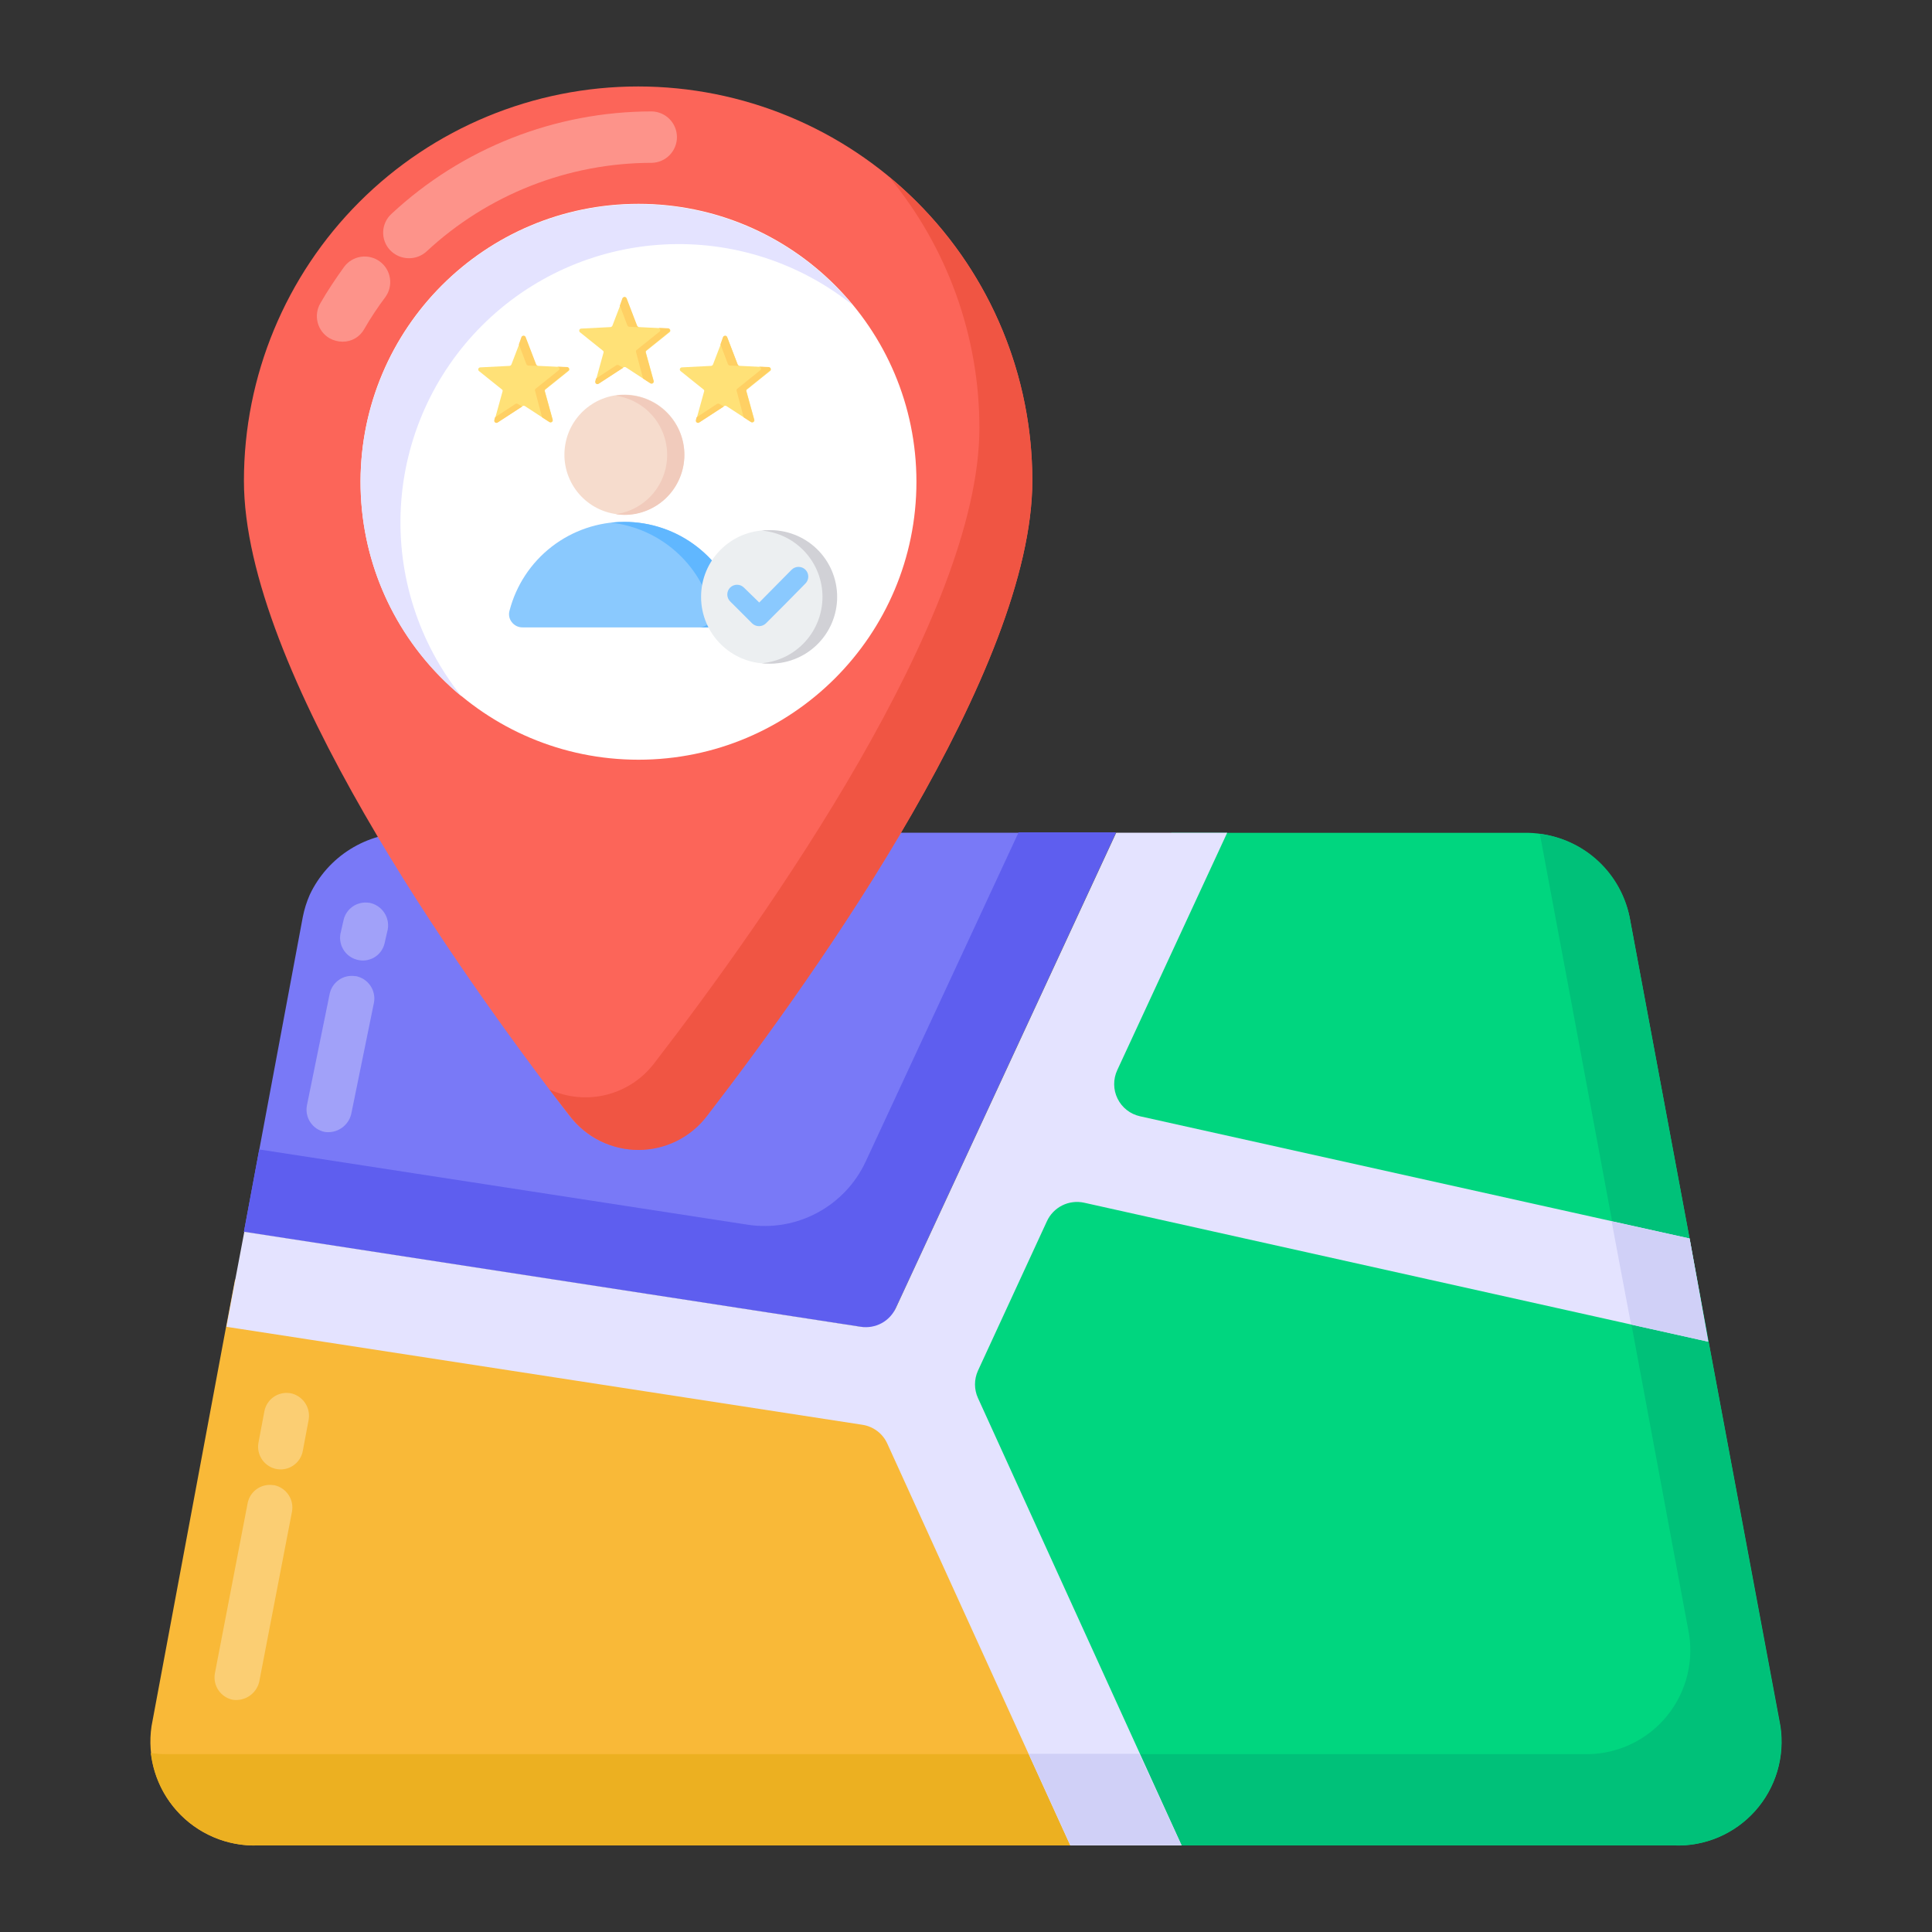 <svg width="110" height="110" viewBox="0 0 110 110" fill="none" xmlns="http://www.w3.org/2000/svg">
<rect x="0" y="0" width="110" height="110" fill="#333333" stroke="none"/>
<path d="M63.528 47.413L50.396 75.754L13.888 70.133L17.24 52.208C17.326 51.77 17.46 51.343 17.64 50.935C18.145 49.868 18.946 48.969 19.947 48.345C20.949 47.72 22.108 47.397 23.288 47.413H63.528Z" fill="#7979F7"/>
<path d="M63.528 47.413L50.396 75.754L13.888 70.133L14.758 65.445L42.569 69.73C43.93 69.939 45.321 69.701 46.534 69.05C47.747 68.4 48.716 67.373 49.294 66.124L57.994 47.392H63.531L63.528 47.413Z" fill="#5E5EEF"/>
<path d="M95.305 105.071H64.123L52.136 78.813L53.346 76.225C53.663 75.546 66.582 47.65 66.689 47.417H86.737C88.145 47.388 89.519 47.851 90.623 48.726C91.726 49.601 92.49 50.833 92.782 52.211L96.197 70.513C96.239 70.725 97.341 76.771 97.278 76.368L101.372 98.282C101.502 99.142 101.439 100.019 101.191 100.852C100.942 101.685 100.513 102.453 99.933 103.102C99.354 103.75 98.639 104.262 97.839 104.603C97.039 104.943 96.174 105.103 95.305 105.071Z" fill="#00D67F"/>
<path d="M95.306 105.072H64.123L61.746 99.872H90.109C90.977 99.904 91.842 99.744 92.642 99.404C93.442 99.064 94.157 98.551 94.736 97.903C95.315 97.255 95.745 96.487 95.993 95.654C96.242 94.821 96.304 93.944 96.175 93.084L92.888 75.413C92.846 75.201 91.7 69.155 91.787 69.537C86.463 40.962 93.612 79.253 87.672 47.475C88.916 47.629 90.08 48.171 90.998 49.024C91.915 49.877 92.541 50.998 92.784 52.227L96.2 70.534C96.242 70.746 97.367 76.792 97.281 76.41L101.354 98.281C101.488 99.14 101.43 100.018 101.185 100.852C100.939 101.686 100.512 102.455 99.933 103.104C99.355 103.753 98.641 104.267 97.841 104.607C97.041 104.947 96.175 105.106 95.306 105.072Z" fill="#00C179"/>
<path d="M64.121 105.071H14.694C13.826 105.103 12.961 104.943 12.161 104.603C11.361 104.263 10.646 103.75 10.067 103.102C9.488 102.454 9.058 101.686 8.81 100.853C8.561 100.02 8.499 99.143 8.627 98.283L12.873 75.542L13.382 72.848L52.139 78.83L64.121 105.071Z" fill="#F9B938"/>
<path d="M64.122 105.072H14.694C13.202 105.12 11.747 104.606 10.615 103.631C9.484 102.657 8.76 101.294 8.585 99.811C8.888 99.854 9.192 99.875 9.497 99.875H58.925L49.103 78.343L52.158 78.81L64.122 105.072Z" fill="#ECB021"/>
<path d="M55.679 79.594L67.279 105.071H60.936L50.524 82.203C50.397 81.918 50.2 81.67 49.952 81.481C49.703 81.292 49.412 81.168 49.103 81.121L12.891 75.542L13.4 72.827L13.909 70.133L49.017 75.542C49.422 75.604 49.836 75.531 50.196 75.336C50.556 75.141 50.842 74.833 51.011 74.46L63.549 47.413H69.871L63.613 60.926C63.494 61.181 63.433 61.459 63.436 61.741C63.438 62.022 63.504 62.3 63.629 62.552C63.753 62.805 63.932 63.026 64.154 63.2C64.375 63.374 64.633 63.495 64.907 63.556L96.197 70.514C96.239 70.726 97.321 76.772 97.258 76.39L61.725 68.477C61.304 68.385 60.863 68.439 60.477 68.632C60.091 68.826 59.783 69.145 59.604 69.538L55.679 78.045C55.569 78.289 55.512 78.553 55.512 78.82C55.512 79.087 55.569 79.351 55.679 79.594Z" fill="#E4E3FF"/>
<path d="M64.864 99.853L67.264 105.053H60.942L58.566 99.853H64.864Z" fill="#D0D0F7"/>
<path d="M97.258 76.391L92.867 75.415C92.825 75.203 91.679 69.157 91.767 69.539L96.201 70.515C96.239 70.727 97.342 76.773 97.258 76.391Z" fill="#D0D0F7"/>
<path d="M58.776 27.367C58.776 38.08 46.663 55.199 40.235 63.536C39.776 64.135 39.185 64.62 38.508 64.954C37.831 65.288 37.087 65.461 36.332 65.461C35.577 65.461 34.833 65.288 34.156 64.954C33.479 64.62 32.888 64.135 32.428 63.536C26.001 55.199 13.888 38.079 13.888 27.367C13.888 21.415 16.253 15.706 20.462 11.497C24.671 7.288 30.38 4.923 36.332 4.923C42.285 4.923 47.994 7.288 52.203 11.497C56.412 15.706 58.776 21.415 58.776 27.367Z" fill="#FC6559"/>
<g opacity="0.3">
<path d="M23.285 14.702C23.083 14.703 22.882 14.661 22.696 14.581C22.51 14.501 22.342 14.383 22.203 14.235C22.073 14.095 21.971 13.93 21.905 13.751C21.838 13.571 21.808 13.38 21.816 13.188C21.824 12.997 21.87 12.809 21.951 12.636C22.032 12.462 22.147 12.306 22.288 12.177C26.316 8.428 31.614 6.344 37.116 6.344C37.498 6.354 37.861 6.513 38.127 6.786C38.393 7.06 38.542 7.426 38.542 7.808C38.542 8.189 38.393 8.556 38.127 8.829C37.861 9.103 37.498 9.261 37.116 9.271C32.354 9.272 27.768 11.076 24.282 14.32C24.01 14.568 23.654 14.705 23.285 14.702Z" fill="white"/>
</g>
<g opacity="0.3">
<path d="M19.511 19.454C19.251 19.454 18.996 19.388 18.768 19.263C18.603 19.167 18.457 19.04 18.341 18.887C18.224 18.735 18.139 18.561 18.09 18.376C18.041 18.191 18.028 17.998 18.054 17.808C18.079 17.618 18.142 17.435 18.238 17.269C18.639 16.569 19.108 15.869 19.596 15.19C19.827 14.881 20.171 14.676 20.553 14.62C20.935 14.565 21.324 14.663 21.633 14.894C21.942 15.124 22.147 15.469 22.203 15.851C22.259 16.233 22.16 16.621 21.93 16.93C21.497 17.505 21.1 18.107 20.741 18.73C20.621 18.951 20.442 19.134 20.226 19.262C20.009 19.389 19.762 19.456 19.511 19.454Z" fill="white"/>
</g>
<path d="M58.776 27.366C58.776 38.079 46.684 55.198 40.257 63.535C39.8 64.138 39.21 64.626 38.533 64.962C37.856 65.298 37.11 65.473 36.354 65.473C35.598 65.473 34.852 65.298 34.175 64.962C33.498 64.626 32.907 64.138 32.45 63.535C32.069 63.047 31.686 62.559 31.283 62.029C32.298 62.495 33.441 62.602 34.524 62.332C35.608 62.062 36.567 61.431 37.244 60.544C43.672 52.207 55.763 35.088 55.763 24.375C55.766 19.147 53.943 14.083 50.608 10.056C53.164 12.159 55.221 14.803 56.633 17.795C58.046 20.788 58.778 24.057 58.776 27.366Z" fill="#F05543"/>
<path d="M36.353 43.255C45.093 43.255 52.178 36.17 52.178 27.43C52.178 18.69 45.093 11.605 36.353 11.605C27.613 11.605 20.528 18.69 20.528 27.43C20.528 36.17 27.613 43.255 36.353 43.255Z" fill="white"/>
<path d="M48.551 17.375C45.507 14.936 41.669 13.707 37.774 13.921C33.878 14.136 30.199 15.78 27.441 18.538C24.682 21.297 23.038 24.976 22.823 28.872C22.609 32.767 23.839 36.604 26.277 39.649C24.577 38.246 23.189 36.502 22.201 34.531C21.214 32.559 20.65 30.403 20.545 28.201C20.44 25.999 20.796 23.799 21.591 21.742C22.386 19.686 23.602 17.818 25.161 16.259C26.72 14.7 28.588 13.484 30.644 12.689C32.701 11.894 34.901 11.538 37.103 11.643C39.306 11.748 41.462 12.312 43.433 13.299C45.405 14.287 47.148 15.675 48.551 17.375Z" fill="#E4E3FF"/>
<g opacity="0.3">
<path d="M15.773 83.646C15.436 83.59 15.135 83.401 14.936 83.123C14.737 82.845 14.657 82.499 14.712 82.161L15.051 80.361C15.111 80.031 15.298 79.737 15.572 79.543C15.845 79.349 16.184 79.269 16.515 79.322H16.536C16.871 79.389 17.167 79.584 17.361 79.865C17.555 80.146 17.632 80.491 17.575 80.828L17.236 82.628C17.172 82.954 16.983 83.242 16.71 83.432C16.437 83.622 16.102 83.699 15.773 83.646Z" fill="white"/>
<path d="M13.252 96.778C12.92 96.71 12.627 96.514 12.437 96.233C12.246 95.951 12.174 95.606 12.235 95.272L14.101 85.577C14.166 85.251 14.355 84.963 14.628 84.773C14.901 84.583 15.237 84.507 15.566 84.559H15.607C15.94 84.627 16.233 84.823 16.423 85.105C16.614 85.386 16.686 85.731 16.625 86.065L14.758 95.76C14.679 96.087 14.48 96.372 14.202 96.56C13.924 96.748 13.585 96.826 13.252 96.778Z" fill="white"/>
</g>
<g opacity="0.3">
<path d="M20.44 54.668C20.103 54.612 19.802 54.424 19.603 54.145C19.404 53.867 19.324 53.521 19.379 53.183L19.549 52.441C19.609 52.111 19.796 51.817 20.069 51.623C20.343 51.429 20.682 51.35 21.013 51.402H21.04C21.375 51.469 21.671 51.664 21.865 51.945C22.059 52.226 22.136 52.572 22.079 52.908L21.909 53.65C21.849 53.98 21.66 54.271 21.385 54.462C21.11 54.653 20.77 54.727 20.44 54.668Z" fill="white"/>
<path d="M18.492 64.448C18.158 64.382 17.864 64.186 17.673 63.903C17.483 63.62 17.411 63.274 17.474 62.939L18.768 56.596C18.833 56.27 19.022 55.982 19.295 55.792C19.568 55.602 19.904 55.526 20.232 55.578H20.274C20.607 55.647 20.9 55.842 21.09 56.124C21.281 56.405 21.353 56.75 21.292 57.084L19.998 63.427C19.919 63.754 19.721 64.04 19.443 64.229C19.164 64.418 18.826 64.496 18.492 64.448Z" fill="white"/>
</g>
<path fill-rule="evenodd" clip-rule="evenodd" d="M29.776 35.721H41.337C41.456 35.723 41.574 35.697 41.681 35.645C41.788 35.593 41.881 35.516 41.953 35.421C42.025 35.33 42.074 35.222 42.096 35.108C42.118 34.993 42.112 34.875 42.08 34.763C41.703 33.317 40.857 32.037 39.675 31.123C38.492 30.209 37.04 29.713 35.545 29.713C34.051 29.713 32.599 30.209 31.416 31.123C30.234 32.037 29.388 33.317 29.012 34.763C28.979 34.875 28.973 34.993 28.995 35.108C29.017 35.222 29.066 35.33 29.139 35.421C29.213 35.519 29.309 35.597 29.42 35.649C29.531 35.701 29.652 35.726 29.774 35.721H29.776Z" fill="#8AC9FE"/>
<path fill-rule="evenodd" clip-rule="evenodd" d="M41.339 35.721C41.457 35.723 41.575 35.697 41.682 35.645C41.789 35.593 41.882 35.516 41.953 35.421C42.026 35.33 42.075 35.222 42.097 35.108C42.119 34.993 42.113 34.875 42.081 34.763C41.705 33.316 40.86 32.035 39.677 31.121C38.494 30.207 37.041 29.712 35.547 29.714C35.291 29.714 35.038 29.735 34.782 29.756C36.136 29.908 37.41 30.469 38.437 31.363C39.464 32.257 40.195 33.443 40.532 34.762C40.564 34.874 40.57 34.992 40.548 35.106C40.526 35.221 40.477 35.328 40.404 35.42C40.333 35.515 40.24 35.592 40.133 35.644C40.026 35.696 39.908 35.722 39.789 35.72L41.339 35.721Z" fill="#60B7FF"/>
<path d="M38.919 26.464C39.238 24.605 37.989 22.839 36.129 22.52C34.269 22.201 32.503 23.45 32.185 25.31C31.866 27.17 33.115 28.936 34.975 29.254C36.834 29.573 38.6 28.324 38.919 26.464Z" fill="#F6DCCD"/>
<path fill-rule="evenodd" clip-rule="evenodd" d="M35.547 22.487C36.452 22.487 37.321 22.847 37.962 23.488C38.602 24.128 38.962 24.997 38.962 25.903C38.962 26.808 38.602 27.677 37.962 28.318C37.321 28.958 36.452 29.318 35.547 29.318C35.383 29.315 35.22 29.301 35.059 29.276C35.871 29.16 36.614 28.756 37.152 28.136C37.689 27.516 37.985 26.724 37.985 25.903C37.985 25.083 37.689 24.29 37.152 23.67C36.614 23.051 35.871 22.646 35.059 22.53C35.219 22.495 35.383 22.48 35.547 22.487Z" fill="#F1CBBC"/>
<path d="M43.713 37.782C45.81 37.782 47.51 36.082 47.51 33.985C47.51 31.888 45.81 30.188 43.713 30.188C41.616 30.188 39.916 31.888 39.916 33.985C39.916 36.082 41.616 37.782 43.713 37.782Z" fill="#ECEFF1"/>
<path fill-rule="evenodd" clip-rule="evenodd" d="M43.714 30.188C44.225 30.168 44.735 30.251 45.213 30.433C45.692 30.614 46.129 30.891 46.498 31.245C46.867 31.6 47.16 32.025 47.361 32.496C47.561 32.967 47.664 33.473 47.664 33.985C47.664 34.497 47.561 35.003 47.361 35.474C47.16 35.945 46.867 36.37 46.498 36.725C46.129 37.08 45.692 37.356 45.213 37.538C44.735 37.719 44.225 37.803 43.714 37.782C43.6 37.786 43.487 37.779 43.374 37.761C44.318 37.677 45.196 37.243 45.835 36.544C46.474 35.845 46.829 34.932 46.829 33.985C46.829 33.038 46.474 32.125 45.835 31.426C45.196 30.728 44.318 30.293 43.374 30.209C43.487 30.192 43.6 30.185 43.714 30.188Z" fill="#D1D1D6"/>
<path fill-rule="evenodd" clip-rule="evenodd" d="M43.227 34.304L45.072 32.437C45.176 32.333 45.318 32.275 45.465 32.275C45.612 32.275 45.753 32.333 45.858 32.437C45.962 32.541 46.02 32.682 46.02 32.83C46.02 32.977 45.962 33.118 45.858 33.222C45.115 33.986 44.372 34.728 43.608 35.492C43.503 35.594 43.362 35.651 43.216 35.651C43.069 35.651 42.929 35.594 42.823 35.492L41.571 34.24C41.467 34.136 41.409 33.995 41.409 33.848C41.409 33.7 41.467 33.559 41.571 33.455C41.675 33.351 41.817 33.293 41.964 33.293C42.111 33.293 42.252 33.351 42.356 33.455L43.227 34.304Z" fill="#8AC9FE"/>
<path fill-rule="evenodd" clip-rule="evenodd" d="M29.925 19.195L30.52 20.744C30.529 20.766 30.543 20.785 30.561 20.8C30.58 20.815 30.602 20.825 30.625 20.829L32.301 20.914C32.327 20.914 32.351 20.921 32.371 20.936C32.392 20.951 32.407 20.972 32.414 20.996C32.421 21.02 32.42 21.046 32.411 21.069C32.403 21.093 32.387 21.113 32.365 21.126L31.071 22.165C31.05 22.177 31.034 22.197 31.026 22.221C31.018 22.244 31.02 22.27 31.029 22.292L31.474 23.904C31.48 23.928 31.478 23.954 31.468 23.977C31.459 24 31.443 24.019 31.422 24.033C31.402 24.047 31.377 24.054 31.353 24.054C31.328 24.053 31.304 24.046 31.283 24.031L29.883 23.119C29.864 23.109 29.842 23.103 29.82 23.103C29.798 23.103 29.776 23.109 29.756 23.119L28.356 24.031C28.336 24.044 28.312 24.051 28.288 24.051C28.263 24.051 28.24 24.044 28.219 24.03C28.199 24.017 28.183 23.998 28.174 23.975C28.164 23.953 28.161 23.928 28.166 23.904L28.61 22.295C28.62 22.273 28.622 22.247 28.614 22.224C28.606 22.2 28.59 22.18 28.569 22.168L27.274 21.129C27.256 21.114 27.242 21.094 27.235 21.072C27.227 21.049 27.227 21.024 27.234 21.001C27.241 20.979 27.255 20.958 27.273 20.943C27.292 20.928 27.315 20.919 27.338 20.917L29.014 20.832C29.038 20.828 29.06 20.818 29.078 20.803C29.097 20.788 29.111 20.769 29.12 20.747L29.714 19.198C29.721 19.175 29.735 19.155 29.753 19.141C29.772 19.126 29.795 19.118 29.819 19.118C29.843 19.117 29.866 19.125 29.885 19.139C29.904 19.153 29.918 19.172 29.925 19.195Z" fill="#FFE177"/>
<path fill-rule="evenodd" clip-rule="evenodd" d="M29.925 19.2L30.52 20.749C30.529 20.771 30.543 20.791 30.561 20.805C30.58 20.82 30.602 20.83 30.625 20.834L30.073 20.813C30.05 20.809 30.028 20.799 30.009 20.784C29.991 20.77 29.977 20.75 29.968 20.728L29.544 19.604L29.692 19.18C29.704 19.16 29.723 19.143 29.744 19.132C29.766 19.121 29.79 19.117 29.815 19.119C29.839 19.121 29.862 19.13 29.881 19.144C29.901 19.158 29.916 19.178 29.925 19.2ZM31.726 20.876L32.277 20.897C32.303 20.897 32.327 20.904 32.347 20.919C32.368 20.934 32.383 20.955 32.39 20.979C32.397 21.003 32.396 21.029 32.388 21.052C32.379 21.076 32.363 21.096 32.342 21.109L31.052 22.149C31.031 22.162 31.015 22.181 31.007 22.205C30.999 22.228 31 22.254 31.011 22.276L31.456 23.888C31.461 23.912 31.459 23.938 31.449 23.961C31.44 23.984 31.424 24.003 31.403 24.017C31.383 24.031 31.358 24.038 31.334 24.038C31.309 24.037 31.285 24.029 31.264 24.015L30.864 23.76L30.465 22.254C30.454 22.232 30.453 22.206 30.461 22.183C30.469 22.159 30.485 22.14 30.506 22.127L31.8 21.088C31.898 21.024 31.852 20.897 31.729 20.876H31.726ZM29.732 23.146L28.331 24.058C28.311 24.072 28.287 24.078 28.263 24.078C28.238 24.078 28.215 24.071 28.194 24.057C28.174 24.044 28.158 24.025 28.148 24.002C28.139 23.98 28.136 23.955 28.14 23.931L28.182 23.761L29.349 22.997C29.369 22.987 29.391 22.981 29.413 22.981C29.435 22.981 29.457 22.987 29.477 22.997L29.732 23.146Z" fill="#FFD064"/>
<path fill-rule="evenodd" clip-rule="evenodd" d="M35.675 16.989L36.269 18.538C36.278 18.56 36.292 18.579 36.31 18.594C36.329 18.609 36.351 18.619 36.374 18.623L38.05 18.708C38.075 18.708 38.1 18.715 38.12 18.73C38.141 18.745 38.156 18.766 38.163 18.79C38.17 18.814 38.169 18.84 38.16 18.863C38.152 18.887 38.136 18.907 38.114 18.92L36.821 19.959C36.799 19.971 36.783 19.991 36.775 20.015C36.767 20.038 36.769 20.064 36.779 20.086L37.224 21.698C37.229 21.722 37.227 21.748 37.217 21.771C37.208 21.794 37.192 21.813 37.171 21.827C37.151 21.841 37.127 21.848 37.102 21.848C37.077 21.847 37.053 21.84 37.032 21.825L35.633 20.913C35.613 20.903 35.591 20.897 35.569 20.897C35.547 20.897 35.525 20.903 35.505 20.913L34.105 21.825C34.085 21.838 34.061 21.845 34.037 21.845C34.012 21.845 33.989 21.838 33.968 21.824C33.948 21.811 33.932 21.792 33.922 21.769C33.913 21.747 33.91 21.722 33.914 21.698L34.359 20.086C34.369 20.064 34.371 20.038 34.363 20.015C34.355 19.991 34.339 19.971 34.318 19.959L33.023 18.92C33.005 18.905 32.991 18.885 32.984 18.863C32.977 18.84 32.976 18.815 32.983 18.792C32.99 18.77 33.004 18.749 33.022 18.734C33.041 18.719 33.064 18.71 33.087 18.708L34.764 18.623C34.787 18.619 34.809 18.609 34.827 18.594C34.846 18.579 34.86 18.56 34.87 18.538L35.464 16.989C35.47 16.966 35.484 16.946 35.503 16.931C35.522 16.916 35.545 16.909 35.569 16.909C35.593 16.909 35.617 16.916 35.636 16.931C35.655 16.946 35.668 16.966 35.675 16.989Z" fill="#FFE177"/>
<path fill-rule="evenodd" clip-rule="evenodd" d="M35.675 16.994L36.269 18.543C36.278 18.565 36.292 18.584 36.311 18.599C36.329 18.614 36.351 18.624 36.374 18.628L35.822 18.607C35.799 18.603 35.777 18.593 35.759 18.578C35.74 18.563 35.726 18.544 35.717 18.522L35.292 17.398L35.441 16.974C35.453 16.954 35.472 16.937 35.493 16.926C35.515 16.915 35.539 16.911 35.564 16.913C35.588 16.915 35.611 16.924 35.63 16.938C35.65 16.952 35.665 16.972 35.675 16.994ZM37.474 18.67L38.026 18.691C38.052 18.691 38.076 18.698 38.096 18.713C38.117 18.728 38.132 18.749 38.139 18.773C38.146 18.797 38.145 18.823 38.137 18.846C38.128 18.87 38.112 18.89 38.09 18.903L36.801 19.943C36.78 19.955 36.764 19.975 36.756 19.999C36.748 20.022 36.75 20.047 36.76 20.07L37.205 21.682C37.21 21.706 37.208 21.732 37.198 21.755C37.189 21.778 37.173 21.797 37.153 21.811C37.132 21.825 37.108 21.832 37.083 21.832C37.058 21.831 37.034 21.823 37.014 21.809L36.614 21.554L36.214 20.048C36.204 20.026 36.202 20 36.21 19.977C36.218 19.953 36.234 19.933 36.255 19.921L37.55 18.882C37.568 18.867 37.581 18.847 37.588 18.824C37.595 18.802 37.595 18.777 37.588 18.755C37.581 18.732 37.568 18.712 37.55 18.697C37.531 18.682 37.509 18.673 37.486 18.67H37.474ZM35.48 20.94L34.081 21.852C34.06 21.865 34.036 21.872 34.012 21.872C33.987 21.872 33.964 21.865 33.943 21.851C33.923 21.838 33.907 21.819 33.898 21.796C33.888 21.774 33.885 21.749 33.889 21.725L33.931 21.555L35.099 20.791C35.118 20.781 35.14 20.775 35.162 20.775C35.184 20.775 35.206 20.781 35.225 20.791L35.48 20.94Z" fill="#FFD064"/>
<path fill-rule="evenodd" clip-rule="evenodd" d="M41.402 19.195L41.996 20.744C42.005 20.766 42.02 20.785 42.038 20.8C42.057 20.815 42.079 20.825 42.102 20.829L43.778 20.914C43.803 20.914 43.828 20.921 43.848 20.936C43.869 20.951 43.883 20.972 43.891 20.996C43.898 21.02 43.897 21.046 43.889 21.069C43.88 21.093 43.864 21.113 43.842 21.126L42.548 22.165C42.527 22.177 42.511 22.197 42.503 22.221C42.495 22.244 42.496 22.27 42.506 22.292L42.951 23.904C42.957 23.928 42.955 23.954 42.945 23.977C42.936 24 42.92 24.019 42.899 24.033C42.879 24.047 42.854 24.054 42.83 24.054C42.805 24.053 42.781 24.046 42.76 24.031L41.36 23.119C41.341 23.109 41.319 23.103 41.297 23.103C41.275 23.103 41.253 23.109 41.233 23.119L39.833 24.031C39.813 24.044 39.789 24.051 39.765 24.051C39.74 24.051 39.717 24.044 39.696 24.03C39.676 24.017 39.66 23.998 39.651 23.975C39.641 23.953 39.638 23.928 39.642 23.904L40.087 22.295C40.097 22.273 40.099 22.247 40.091 22.224C40.083 22.2 40.067 22.18 40.045 22.168L38.751 21.129C38.733 21.114 38.719 21.094 38.712 21.072C38.705 21.049 38.704 21.024 38.711 21.001C38.718 20.979 38.732 20.958 38.75 20.943C38.769 20.928 38.792 20.919 38.815 20.917L40.491 20.832C40.515 20.828 40.537 20.818 40.555 20.803C40.574 20.788 40.588 20.769 40.597 20.747L41.191 19.198C41.198 19.175 41.212 19.154 41.231 19.14C41.25 19.125 41.273 19.118 41.297 19.118C41.322 19.118 41.345 19.125 41.364 19.14C41.383 19.154 41.397 19.175 41.403 19.198L41.402 19.195Z" fill="#FFE177"/>
<path fill-rule="evenodd" clip-rule="evenodd" d="M41.402 19.2L41.996 20.749C42.005 20.771 42.02 20.791 42.038 20.805C42.057 20.82 42.079 20.83 42.102 20.834L41.55 20.813C41.527 20.809 41.505 20.799 41.486 20.784C41.468 20.77 41.453 20.75 41.444 20.728L41.02 19.604L41.169 19.18C41.182 19.16 41.201 19.144 41.222 19.133C41.244 19.122 41.268 19.118 41.292 19.12C41.316 19.122 41.339 19.131 41.359 19.145C41.378 19.16 41.393 19.178 41.402 19.2ZM43.202 20.876L43.754 20.897C43.779 20.897 43.804 20.904 43.824 20.919C43.845 20.934 43.859 20.955 43.867 20.979C43.874 21.003 43.873 21.029 43.864 21.052C43.856 21.076 43.84 21.096 43.818 21.109L42.529 22.149C42.508 22.162 42.492 22.181 42.484 22.205C42.476 22.228 42.477 22.254 42.487 22.276L42.933 23.888C42.939 23.912 42.937 23.938 42.927 23.961C42.918 23.984 42.902 24.003 42.881 24.017C42.861 24.031 42.837 24.038 42.812 24.038C42.787 24.037 42.763 24.029 42.742 24.015L42.342 23.76L41.942 22.254C41.932 22.232 41.931 22.206 41.939 22.183C41.947 22.159 41.963 22.139 41.984 22.127L43.278 21.088C43.375 21.024 43.329 20.897 43.205 20.876H43.202ZM41.208 23.146L39.808 24.058C39.788 24.072 39.764 24.078 39.74 24.078C39.715 24.078 39.692 24.071 39.671 24.057C39.651 24.044 39.635 24.025 39.626 24.002C39.616 23.98 39.613 23.955 39.617 23.931L39.659 23.761L40.826 22.997C40.846 22.987 40.868 22.981 40.89 22.981C40.912 22.981 40.934 22.987 40.953 22.997L41.208 23.146Z" fill="#FFD064"/>
</svg>
